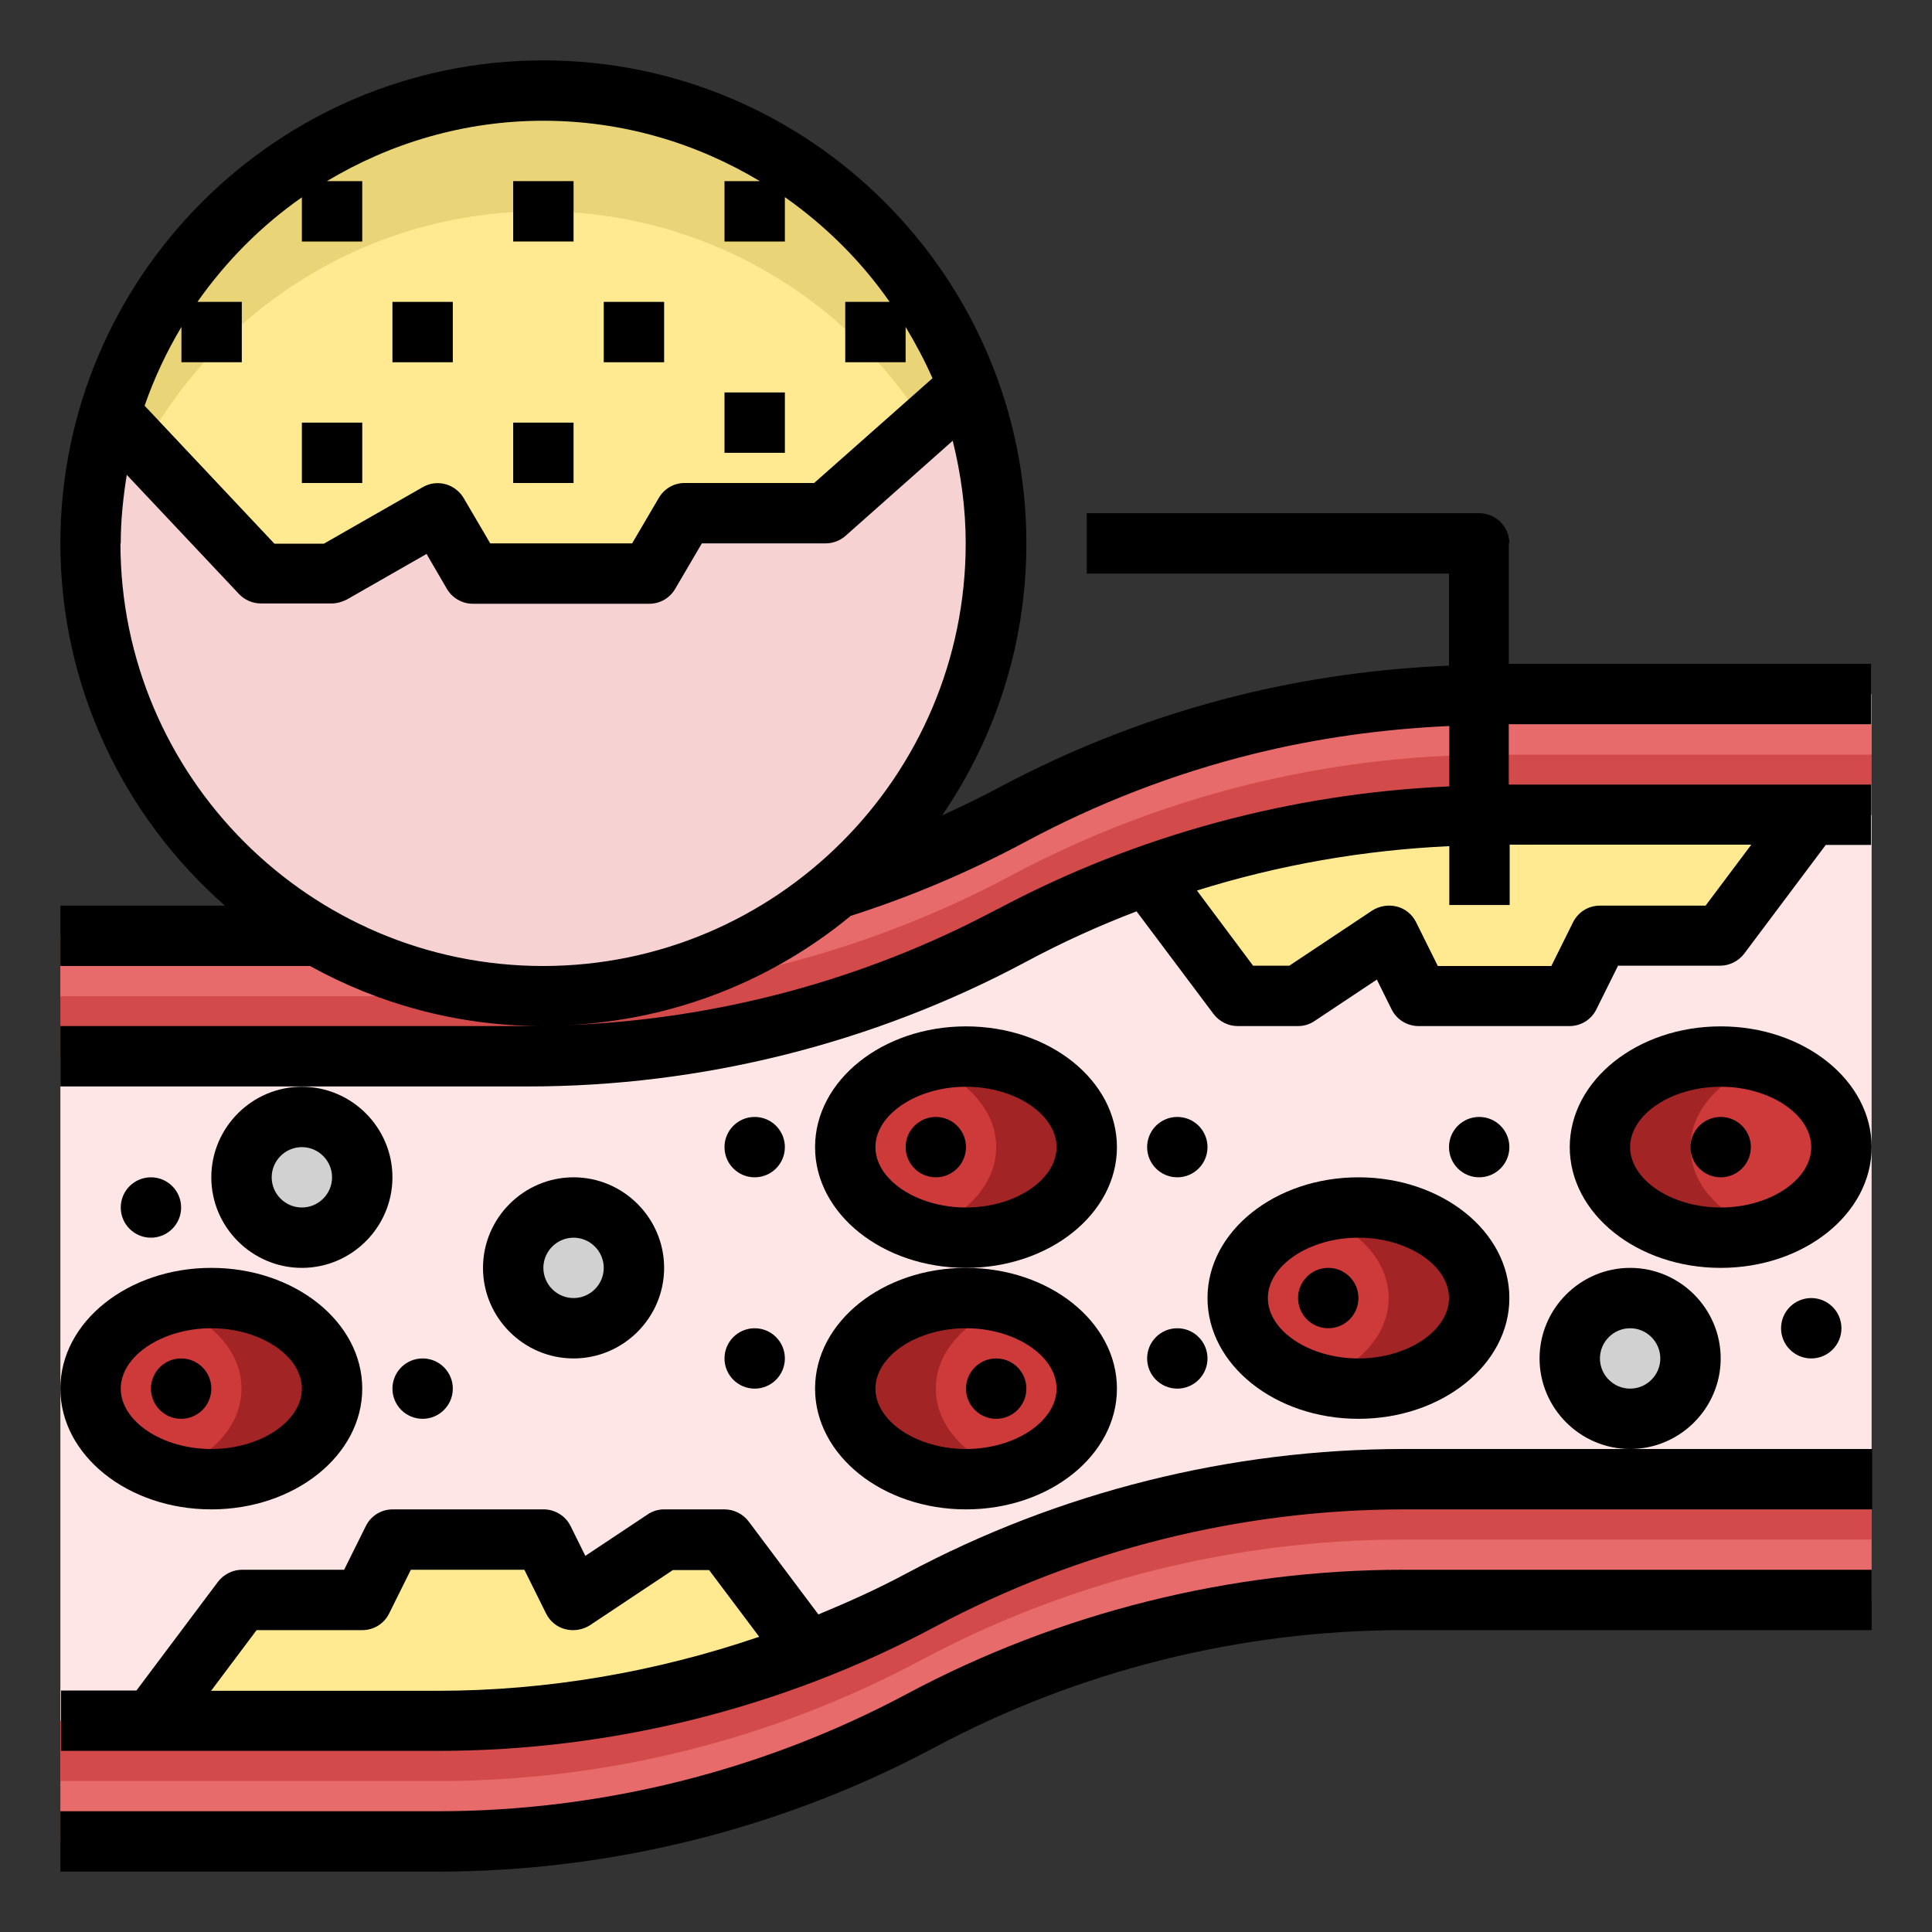 <svg id="Layer_1" viewBox="0 0 64 64" xmlns="http://www.w3.org/2000/svg"><rect x="0" y="0" width="64" height="64" fill="#333333" stroke="none"/><path d="m62 23h-12.5c-5.58 0-11.08 1.37-16 4-4.92 2.63-10.42 4-16 4h-15.5v4h15.5c5.58 0 11.08-1.37 16-4 4.92-2.63 10.42-4 16-4h12.5z" fill="#d34a4a"/><path d="m49.5 23c-5.58 0-11.08 1.37-16 4s-10.42 4-16 4h-15.5v2h15.5c5.58 0 11.08-1.37 16-4s10.42-4 16-4h12.5v-2z" fill="#e86b6b"/><path d="m2 61h12.5c5.58 0 11.08-1.37 16-4 4.92-2.63 10.42-4 16-4h15.5v-4h-15.5c-5.58 0-11.08 1.37-16 4-4.92 2.63-10.42 4-16 4h-12.5z" fill="#e86b6b"/><path d="m46.5 49c-5.58 0-11.08 1.37-16 4s-10.42 4-16 4h-12.5v2h12.5c5.58 0 11.08-1.37 16-4s10.42-4 16-4h15.5v-2z" fill="#d34a4a"/><path d="m2 57h12.5c5.58 0 11.08-1.37 16-4 4.92-2.63 10.42-4 16-4h15.5v-22h-12.5c-5.58 0-11.08 1.37-16 4-4.92 2.63-10.42 4-16 4h-15.5z" fill="#ffe6e6"/><ellipse cx="45" cy="43" fill="#ce3a3a" rx="4" ry="3"/><path d="m45 40c-.53 0-1.04.08-1.5.22 1.46.45 2.5 1.52 2.5 2.78s-1.04 2.33-2.5 2.78c.46.14.97.22 1.5.22 2.21 0 4-1.34 4-3s-1.79-3-4-3z" fill="#a32424"/><ellipse cx="32" cy="38" fill="#ce3a3a" rx="4" ry="3"/><path d="m32 35c-.53 0-1.04.08-1.5.22 1.46.45 2.5 1.52 2.5 2.78s-1.04 2.33-2.5 2.78c.46.14.97.22 1.5.22 2.21 0 4-1.34 4-3s-1.79-3-4-3z" fill="#a32424"/><ellipse cx="32" cy="46" fill="#ce3a3a" rx="4" ry="3"/><path d="m31 46c0-1.26 1.04-2.33 2.5-2.78-.46-.14-.97-.22-1.5-.22-2.21 0-4 1.34-4 3s1.79 3 4 3c.53 0 1.04-.08 1.5-.22-1.46-.45-2.5-1.52-2.5-2.78z" fill="#a32424"/><ellipse cx="57" cy="38" fill="#ce3a3a" rx="4" ry="3"/><path d="m56 38c0-1.26 1.04-2.33 2.5-2.78-.46-.14-.97-.22-1.5-.22-2.21 0-4 1.34-4 3s1.79 3 4 3c.53 0 1.04-.08 1.5-.22-1.46-.45-2.5-1.52-2.5-2.78z" fill="#a32424"/><ellipse cx="7" cy="46" fill="#ce3a3a" rx="4" ry="3"/><path d="m7 43c-.53 0-1.04.08-1.5.22 1.46.45 2.5 1.52 2.5 2.78s-1.04 2.33-2.5 2.78c.46.14.97.22 1.5.22 2.21 0 4-1.34 4-3s-1.79-3-4-3z" fill="#a32424"/><g fill="#d1d1d1"><circle cx="10" cy="39" r="2"/><circle cx="19" cy="42" r="2"/><circle cx="54" cy="45" r="2"/></g><circle cx="18" cy="18" fill="#f7d2d2" r="15"/><path d="m32 12.81c-2.11-5.72-7.62-9.81-14.08-9.81-6.78 0-12.51 4.5-14.36 10.68l5.01 5.32h2.34l3.5-2 1.17 2h5.85l1.17-2h4.67z" fill="#ffea92"/><path d="m17.92 7c5.35 0 10.05 2.81 12.7 7.03l1.38-1.22c-2.11-5.72-7.62-9.81-14.08-9.81-6.78 0-12.51 4.5-14.36 10.68l1.16 1.23c2.53-4.71 7.49-7.91 13.2-7.91z" fill="#ead478"/><path d="m38 29 3 4h2l3-2 1 2h5l1-2h4l3-4h-10.5c-2.79 0-5.56.34-8.25 1.01-1.1.27-2.18.6-3.25.99z" fill="#ffea92"/><path d="m26.78 54.71-2.78-3.71h-2l-3 2-1-2h-5l-1 2h-4l-3 4h9.5c2.79 0 5.56-.34 8.25-1.01 1.37-.34 2.72-.77 4.03-1.28z" fill="#ffea92"/><path d="m30.03 56.12c-4.76 2.54-10.13 3.88-15.53 3.88h-12.5v2h12.5c5.72 0 11.42-1.42 16.47-4.12 4.76-2.54 10.13-3.88 15.53-3.88h15.5v-2h-15.5c-5.72 0-11.42 1.42-16.47 4.12z"/><path d="m27 46c0 2.21 2.24 4 5 4s5-1.79 5-4-2.24-4-5-4-5 1.79-5 4zm5-2c1.63 0 3 .92 3 2s-1.37 2-3 2-3-.92-3-2 1.37-2 3-2z"/><path d="m57 34c-2.76 0-5 1.79-5 4s2.24 4 5 4 5-1.79 5-4-2.24-4-5-4zm0 6c-1.63 0-3-.92-3-2s1.37-2 3-2 3 .92 3 2-1.37 2-3 2z"/><circle cx="39" cy="38" r="1"/><circle cx="49" cy="38" r="1"/><circle cx="39" cy="45" r="1"/><circle cx="33" cy="46" r="1"/><path d="m40 43c0 2.21 2.24 4 5 4s5-1.79 5-4-2.24-4-5-4-5 1.79-5 4zm8 0c0 1.08-1.37 2-3 2s-3-.92-3-2 1.37-2 3-2 3 .92 3 2z"/><circle cx="44" cy="43" r="1"/><circle cx="57" cy="38" r="1"/><circle cx="60" cy="44" r="1"/><circle cx="14" cy="46" r="1"/><circle cx="5" cy="40" r="1"/><path d="m2 46c0 2.21 2.24 4 5 4s5-1.79 5-4-2.24-4-5-4-5 1.79-5 4zm5-2c1.63 0 3 .92 3 2s-1.37 2-3 2-3-.92-3-2 1.37-2 3-2z"/><path d="m37 38c0-2.21-2.24-4-5-4s-5 1.79-5 4 2.24 4 5 4 5-1.79 5-4zm-5 2c-1.63 0-3-.92-3-2s1.37-2 3-2 3 .92 3 2-1.37 2-3 2z"/><circle cx="31" cy="38" r="1"/><circle cx="6" cy="46" r="1"/><circle cx="25" cy="45" r="1"/><circle cx="25" cy="38" r="1"/><path d="m7 39c0 1.65 1.35 3 3 3s3-1.35 3-3-1.35-3-3-3-3 1.35-3 3zm3-1c.55 0 1 .45 1 1s-.45 1-1 1-1-.45-1-1 .45-1 1-1z"/><path d="m22 42c0-1.65-1.35-3-3-3s-3 1.35-3 3 1.35 3 3 3 3-1.35 3-3zm-4 0c0-.55.45-1 1-1s1 .45 1 1-.45 1-1 1-1-.45-1-1z"/><path d="m57 45c0-1.65-1.35-3-3-3s-3 1.35-3 3 1.35 3 3 3 3-1.35 3-3zm-3 1c-.55 0-1-.45-1-1s.45-1 1-1 1 .45 1 1-.45 1-1 1z"/><path d="m46.5 48c-5.72 0-11.42 1.42-16.47 4.12-.95.51-1.93.95-2.92 1.36l-2.31-3.08c-.19-.25-.49-.4-.8-.4h-2c-.2 0-.39.06-.55.17l-2.06 1.37-.49-.99c-.17-.34-.52-.55-.89-.55h-5c-.38 0-.72.21-.89.55l-.72 1.45h-3.38c-.31 0-.61.15-.8.4l-2.7 3.6h-2.5v2h12.5c5.72 0 11.42-1.42 16.47-4.12 4.76-2.54 10.13-3.88 15.53-3.88h15.5v-2h-15.5zm-39.5 8 1.5-2h3.5c.38 0 .72-.21.89-.55l.72-1.45h3.76l.72 1.45c.13.26.36.45.64.52s.57.02.81-.13l2.75-1.83h1.2l1.66 2.21c-3.43 1.17-7.03 1.79-10.66 1.79h-7.5z"/><path d="m50 18c0-.55-.45-1-1-1h-13v2h12v3.05c-2.35.1-4.69.42-6.99.99-2.78.69-5.46 1.73-7.98 3.08-.6.32-1.21.61-1.82.89 1.76-2.57 2.79-5.67 2.79-9.01 0-8.82-7.18-16-16-16s-16 7.18-16 16c0 4.78 2.12 9.07 5.45 12h-5.45v2h8.27c2.24 1.24 4.81 1.96 7.54 1.99-.1 0-.21 0-.31 0h-15.5v2h15.5c5.72 0 11.42-1.42 16.47-4.12 1.19-.64 2.42-1.2 3.68-1.68l2.55 3.4c.19.25.49.4.8.4h2c.2 0 .39-.06.55-.17l2.06-1.37.49.99c.17.34.52.55.89.55h5c.38 0 .72-.21.89-.55l.72-1.45h3.38c.31 0 .61-.15.8-.4l2.7-3.6h1.5v-2h-12v-2h12v-2h-12v-4zm-40-11.47v1.47h2v-2h-1.17c2.1-1.26 4.55-2 7.17-2s5.07.74 7.17 2h-1.17v2h2v-1.47c1.35.95 2.53 2.12 3.47 3.47h-1.47v2h2v-1.17c.33.55.63 1.11.89 1.7l-3.92 3.47h-4.29c-.36 0-.68.19-.86.5l-.88 1.5h-4.7l-.88-1.5c-.28-.47-.88-.64-1.36-.36l-3.27 1.87h-1.64l-4.3-4.57c.32-.92.73-1.79 1.22-2.61v1.17h2v-2h-1.47c.95-1.35 2.12-2.53 3.47-3.47zm-6 11.47c0-.77.08-1.53.2-2.27l3.72 3.95c.19.2.45.31.73.31h2.34c.17 0 .34-.05.5-.13l2.64-1.51.67 1.15c.18.31.51.5.86.5h5.85c.36 0 .68-.19.86-.5l.88-1.5h4.1c.24 0 .48-.09.66-.25l3.55-3.15c.27 1.09.43 2.22.43 3.4 0 7.72-6.28 14-14 14s-14-6.28-14-14zm29.03 12.12c-4.38 2.34-9.28 3.65-14.24 3.84 3.55-.17 6.81-1.49 9.39-3.62 1.97-.63 3.92-1.45 5.8-2.46 2.37-1.27 4.9-2.25 7.52-2.9 2.13-.53 4.31-.83 6.51-.93v2c-5.22.23-10.36 1.61-14.97 4.07zm24.97-2.12-1.5 2h-3.5c-.38 0-.72.21-.89.55l-.72 1.45h-3.76l-.72-1.45c-.13-.26-.36-.45-.64-.52s-.57-.02-.81.13l-2.75 1.83h-1.2l-1.86-2.49c2.71-.85 5.53-1.34 8.36-1.47v1.95h2v-2h8z"/><path d="m10 14h2v2h-2z"/><path d="m17 14h2v2h-2z"/><path d="m24 13h2v2h-2z"/><path d="m17 6h2v2h-2z"/><path d="m13 10h2v2h-2z"/><path d="m20 10h2v2h-2z"/></svg>